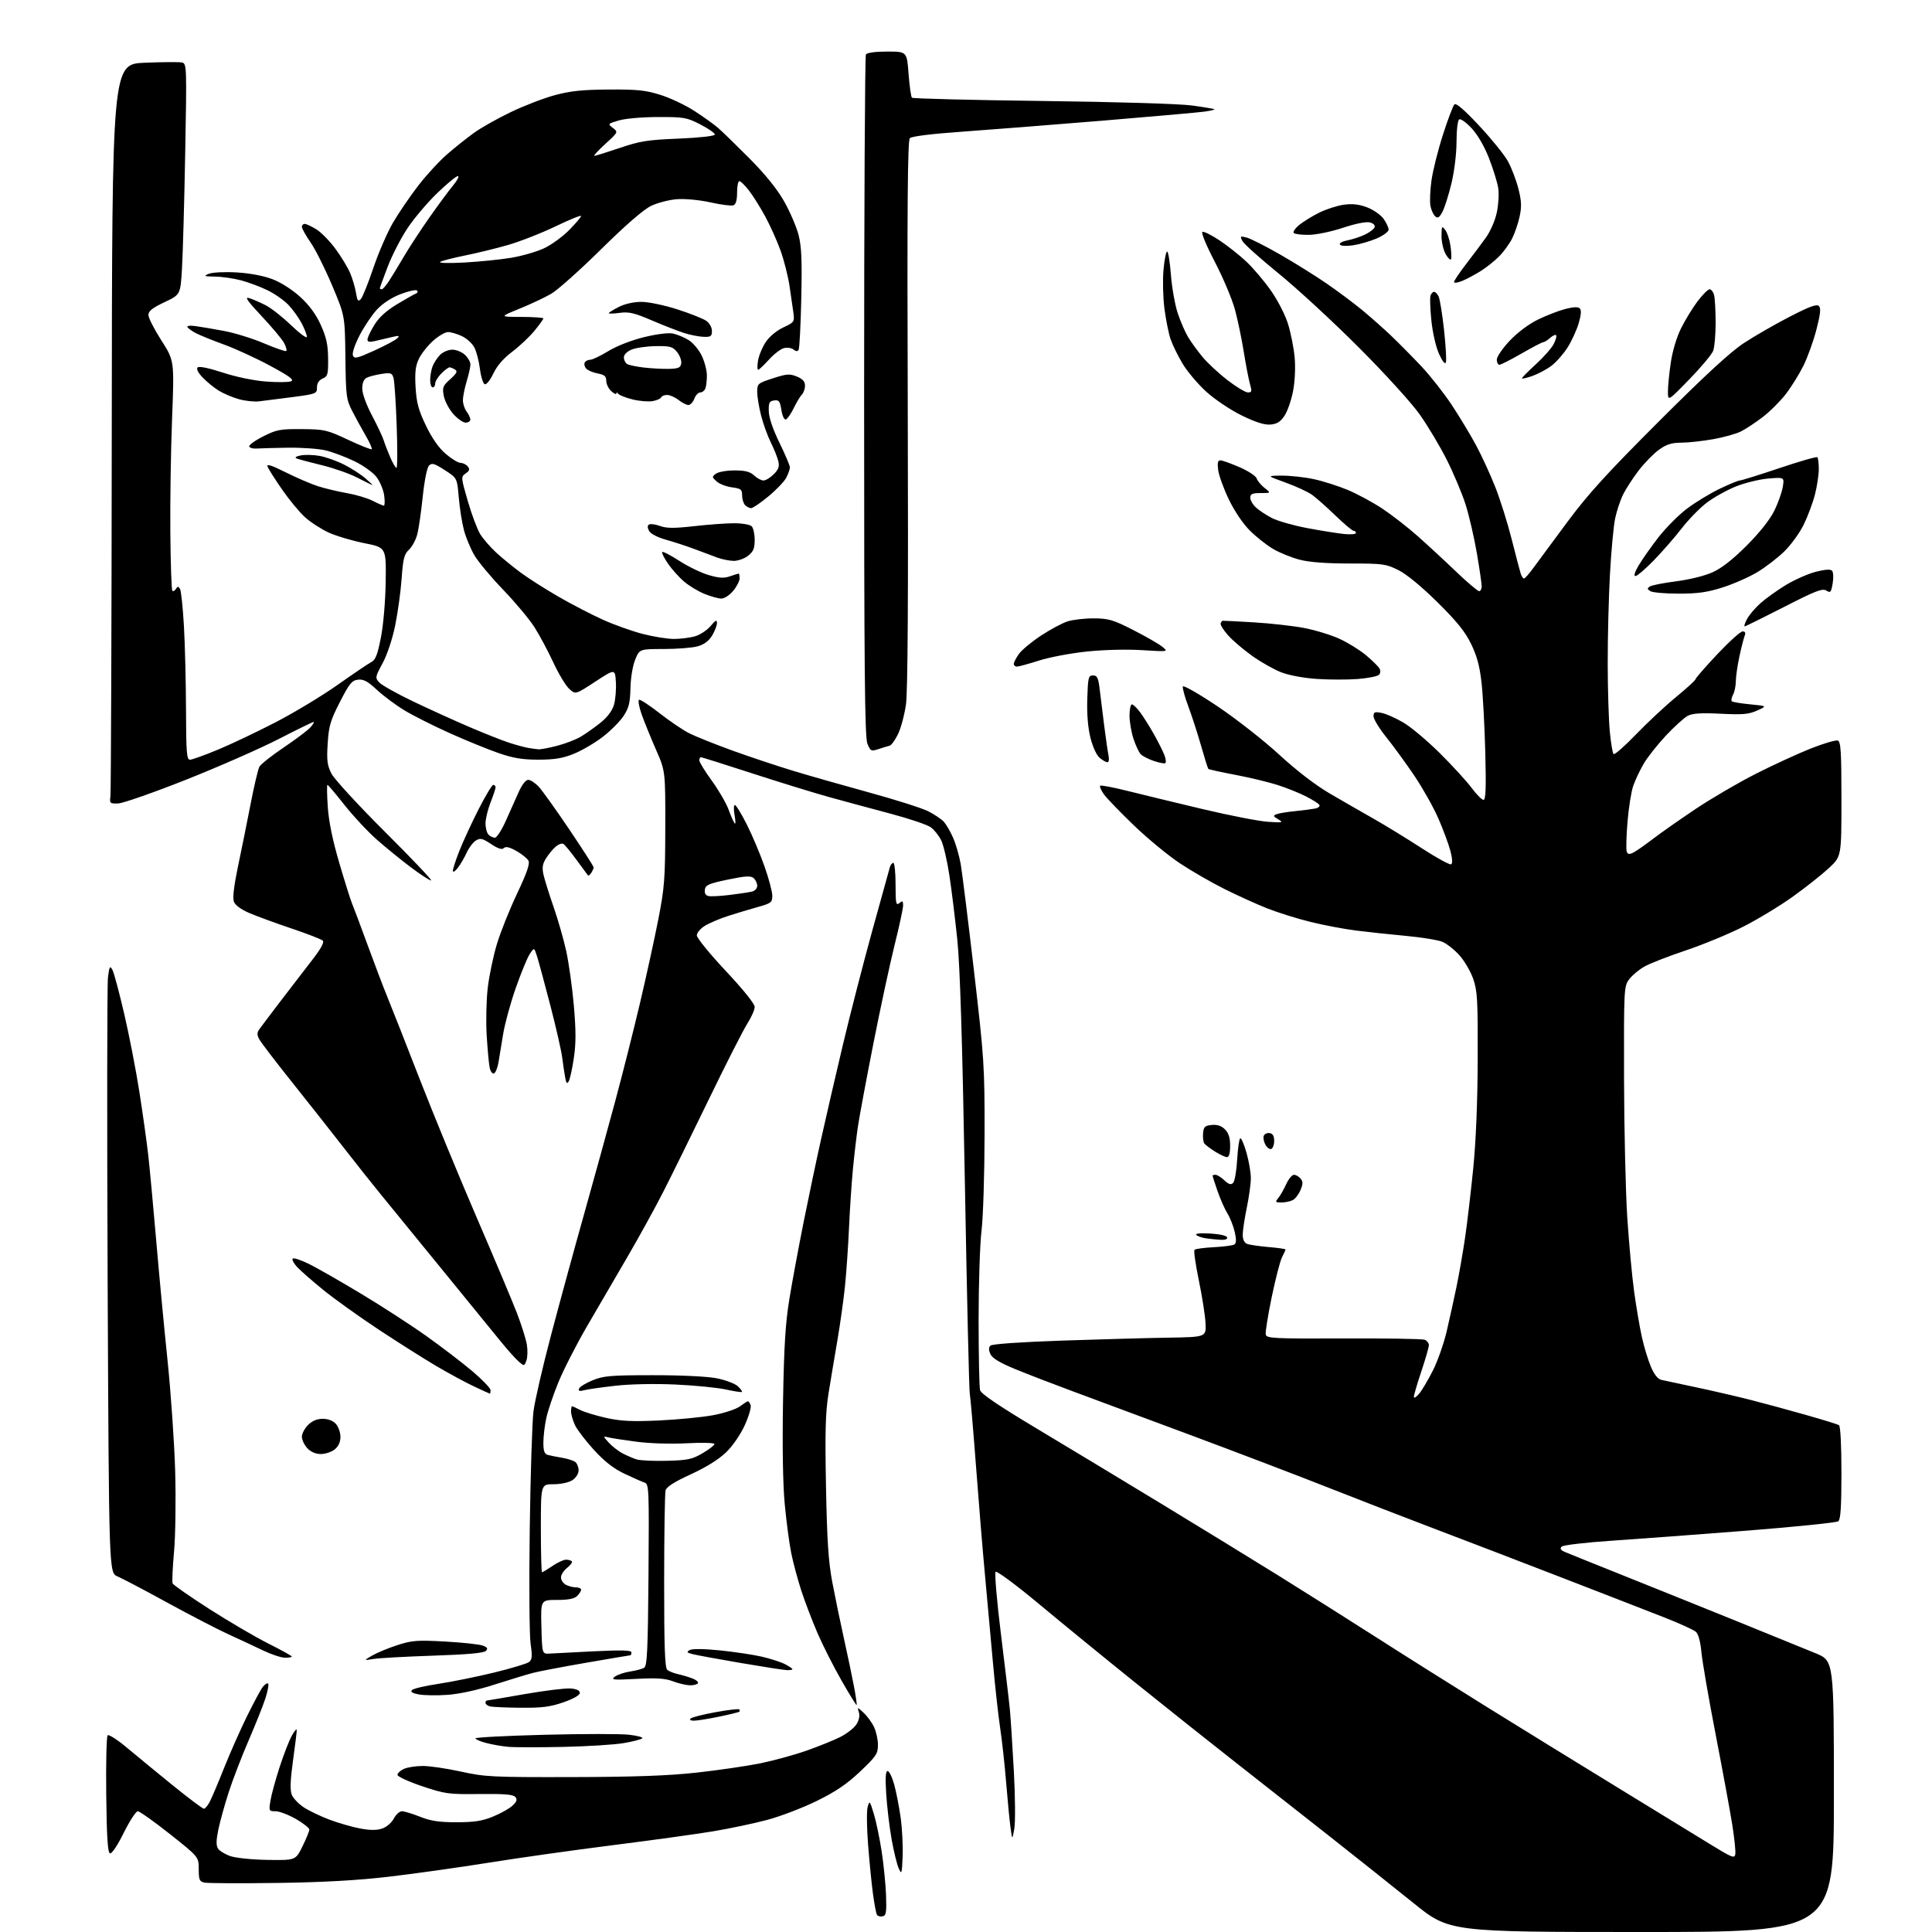 <?xml version="1.0" encoding="UTF-8" standalone="no"?>
<!-- Filename: fe9a8620db9366726e3786223fe573e31849bffefc4cab89773a515461d1a65b.svg -->
<!-- Created with https://svgstud.io -->
<svg
  version="1.1"
  xmlns="http://www.w3.org/2000/svg"
  xmlns:xlink="http://www.w3.org/1999/xlink"
  xmlns:svg="http://www.w3.org/2000/svg"
  xmlns:rdf="http://www.w3.org/1999/02/22-rdf-syntax-ns#"
  xmlns:cc="http://creativecommons.org/ns#"
  xmlns:dc="http://purl.org/dc/elements/1.1/"
  viewBox="0 0 768 768"
  width="768"
  height="768"
  role="img"
  aria-labelledby="titleID descID"
>
  <title id="titleID">italian waiter figure and flowers in style of contempory art  lemon tree not far abstract art less things on picture</title>
  <desc id="descID">AI-generated SVG illustration: italian waiter figure and flowers in style of contempory art  lemon tree not far abstract art less things on picture, created on https://svgstud.io</desc>

  <rect width="100%" height="100%" fill="white" />


  <path stroke="none" fill="black" fill-rule="evenodd" d="M652.57,768.00C576.14,768.00 576.14,768.00 561.82,756.45C553.94,750.10 538.50,737.81 527.50,729.15C516.50,720.48 499.86,707.40 490.53,700.09C481.20,692.77 463.69,678.85 451.62,669.14C439.55,659.44 422.24,645.30 413.16,637.73C404.00,630.10 396.25,624.35 395.78,624.82C395.31,625.29 396.25,636.33 397.89,649.59C399.52,662.74 401.12,676.20 401.43,679.50C401.75,682.80 402.46,693.83 403.02,704.00C403.57,714.17 403.65,724.52 403.20,727.00C402.38,731.50 402.38,731.50 401.70,726.50C401.32,723.75 400.54,715.75 399.97,708.72C399.41,701.68 398.31,691.74 397.54,686.62C396.77,681.50 395.44,669.26 394.57,659.41C393.70,649.56 392.32,634.30 391.49,625.50C390.66,616.70 389.09,597.58 387.99,583.00C386.89,568.42 385.77,555.38 385.50,554.00C385.23,552.62 384.35,514.83 383.55,470.00C382.53,413.11 381.62,383.97 380.54,373.50C379.69,365.25 378.28,353.77 377.40,348.00C376.53,342.23 375.07,335.96 374.16,334.09C373.25,332.21 371.38,329.86 370.00,328.86C368.62,327.85 361.43,325.42 354.00,323.45C346.57,321.48 335.58,318.50 329.56,316.84C323.55,315.17 309.76,310.92 298.93,307.40C288.09,303.88 278.95,301.00 278.61,301.00C278.28,301.00 278.00,301.57 278.00,302.27C278.00,302.97 280.22,306.59 282.93,310.31C285.64,314.03 288.64,319.19 289.60,321.78C290.55,324.38 291.65,326.87 292.05,327.33C292.44,327.79 292.43,326.32 292.01,324.08C291.60,321.84 291.65,320.00 292.12,320.00C292.59,320.00 294.73,323.49 296.87,327.75C299.02,332.01 302.17,339.47 303.88,344.33C305.60,349.19 307.00,354.46 307.00,356.05C307.00,358.72 306.56,359.07 301.25,360.55C298.09,361.43 292.80,363.02 289.50,364.08C286.20,365.14 282.04,366.90 280.25,367.99C278.45,369.09 277.00,370.80 277.00,371.84C277.00,372.87 282.18,379.22 288.50,385.96C295.47,393.39 300.00,399.02 300.00,400.27C300.00,401.40 298.68,404.39 297.07,406.91C295.45,409.44 288.68,422.75 282.02,436.50C275.35,450.25 267.16,466.90 263.80,473.50C260.44,480.10 253.87,492.02 249.21,500.00C244.54,507.98 237.33,520.35 233.18,527.50C229.04,534.65 223.99,544.55 221.96,549.50C219.93,554.45 217.76,560.89 217.14,563.80C216.51,566.71 216.00,571.07 216.00,573.48C216.00,576.81 216.42,577.98 217.75,578.35C218.71,578.61 221.30,579.13 223.50,579.50C225.70,579.87 228.06,580.64 228.75,581.21C229.44,581.78 230.00,583.26 230.00,584.51C230.00,585.81 228.95,587.46 227.54,588.38C226.09,589.33 222.99,590.00 220.04,590.00C215.00,590.00 215.00,590.00 215.00,607.50C215.00,617.12 215.21,625.00 215.46,625.00C215.71,625.00 217.57,623.88 219.60,622.50C221.62,621.12 224.04,620.00 224.97,620.00C225.90,620.00 226.95,620.28 227.30,620.63C227.65,620.98 226.82,622.14 225.47,623.21C224.11,624.27 223.00,626.00 223.00,627.04C223.00,628.08 223.87,629.40 224.93,629.96C226.00,630.53 227.80,631.00 228.93,631.00C230.07,631.00 231.00,631.42 231.00,631.93C231.00,632.44 230.29,633.56 229.43,634.43C228.32,635.53 225.94,636.00 221.39,636.00C214.93,636.00 214.93,636.00 215.22,646.75C215.50,657.50 215.50,657.50 218.50,657.32C220.15,657.22 228.14,656.81 236.25,656.41C247.16,655.88 251.00,655.99 251.00,656.84C251.00,657.48 250.82,658.00 250.60,658.00C250.38,658.00 242.53,659.32 233.17,660.94C223.80,662.56 214.20,664.39 211.82,665.01C209.44,665.63 202.55,667.73 196.50,669.67C189.74,671.84 182.56,673.41 177.87,673.73C173.68,674.03 168.56,673.95 166.49,673.56C163.87,673.07 163.06,672.54 163.79,671.81C164.37,671.23 169.04,670.13 174.17,669.37C179.30,668.61 189.19,666.61 196.15,664.93C203.11,663.24 209.48,661.33 210.31,660.68C211.54,659.72 211.65,658.40 210.93,653.50C210.44,650.20 210.28,629.73 210.58,608.00C210.87,586.27 211.54,565.12 212.07,561.00C212.59,556.88 215.76,543.15 219.11,530.50C222.45,517.85 228.35,496.25 232.22,482.50C236.08,468.75 241.63,448.66 244.53,437.85C247.44,427.05 251.87,409.50 254.38,398.85C256.89,388.21 260.17,373.20 261.68,365.50C264.16,352.84 264.42,349.35 264.46,329.00C264.50,306.50 264.50,306.50 260.74,297.95C258.68,293.24 256.12,286.94 255.06,283.95C254.00,280.95 253.55,278.35 254.05,278.17C254.54,278.00 258.22,280.40 262.21,283.52C266.19,286.64 271.49,290.23 273.98,291.49C276.47,292.74 284.17,295.83 291.09,298.34C298.02,300.85 308.91,304.48 315.28,306.41C321.66,308.35 335.34,312.24 345.69,315.08C356.03,317.91 366.52,321.25 369.00,322.50C371.48,323.76 374.27,325.64 375.21,326.68C376.15,327.72 377.81,330.58 378.88,333.04C379.96,335.49 381.32,340.20 381.90,343.50C382.47,346.80 384.85,365.93 387.18,386.00C391.23,420.87 391.42,423.77 391.38,451.00C391.36,466.68 390.82,483.87 390.17,489.21C389.53,494.55 389.01,510.53 389.01,524.71C389.02,538.89 389.28,551.45 389.59,552.61C389.98,554.06 396.97,558.80 411.83,567.70C423.75,574.83 446.10,588.33 461.50,597.68C476.90,607.04 497.82,619.87 508.00,626.19C518.17,632.51 535.50,643.45 546.50,650.49C557.50,657.54 577.75,670.29 591.50,678.83C605.25,687.36 628.65,701.78 643.50,710.86C658.35,719.94 674.77,730.00 680.00,733.22C688.59,738.50 689.53,738.87 689.82,737.03C689.99,735.92 689.44,730.62 688.59,725.25C687.73,719.89 684.77,703.80 682.00,689.50C679.23,675.20 676.69,660.47 676.34,656.78C675.94,652.48 675.14,649.55 674.11,648.65C673.22,647.88 667.77,645.39 662.00,643.12C656.23,640.85 638.00,633.76 621.50,627.38C605.00,620.99 582.27,612.27 571.00,608.00C559.73,603.73 540.60,596.32 528.50,591.54C516.40,586.76 491.43,577.23 473.00,570.37C454.57,563.50 433.43,555.64 426.00,552.90C418.57,550.15 408.51,546.27 403.64,544.27C397.41,541.71 394.47,539.93 393.72,538.29C392.98,536.66 392.97,535.63 393.70,534.90C394.33,534.27 405.70,533.48 422.12,532.91C437.18,532.40 456.25,531.87 464.50,531.74C479.50,531.50 479.50,531.50 479.21,525.88C479.04,522.79 477.84,515.14 476.54,508.88C475.24,502.62 474.47,497.19 474.84,496.82C475.20,496.44 478.65,495.98 482.50,495.78C486.36,495.58 490.02,495.10 490.65,494.72C491.46,494.22 491.52,492.79 490.84,489.79C490.32,487.46 489.01,484.13 487.93,482.38C486.85,480.63 485.07,476.61 483.98,473.44C482.89,470.28 482.00,467.53 482.00,467.34C482.00,467.15 482.53,467.00 483.19,467.00C483.84,467.00 485.42,467.98 486.70,469.19C488.45,470.83 489.31,471.09 490.18,470.22C490.81,469.59 491.54,465.45 491.79,461.02C492.05,456.58 492.59,452.75 493.00,452.50C493.41,452.25 494.54,454.84 495.51,458.27C496.48,461.70 497.26,466.30 497.23,468.50C497.21,470.70 496.47,475.97 495.59,480.21C494.72,484.45 494.00,489.24 494.00,490.85C494.00,492.72 494.64,494.03 495.75,494.47C496.71,494.84 500.54,495.40 504.25,495.72C507.96,496.03 511.00,496.47 511.00,496.69C511.00,496.92 510.38,498.31 509.62,499.80C508.86,501.28 507.02,508.41 505.52,515.64C504.03,522.86 502.96,529.54 503.15,530.47C503.47,532.03 506.03,532.16 534.07,532.05C550.88,531.98 565.39,532.21 566.32,532.57C567.24,532.92 568.00,533.89 568.00,534.71C568.00,535.53 566.65,540.23 565.00,545.16C563.35,550.08 562.01,554.65 562.03,555.31C562.05,555.96 563.00,555.38 564.15,554.00C565.29,552.62 567.75,548.47 569.62,544.76C571.49,541.06 573.94,534.08 575.07,529.26C576.20,524.44 577.96,516.45 578.99,511.50C580.01,506.55 581.54,497.77 582.39,492.00C583.24,486.23 584.69,473.85 585.63,464.50C586.71,453.63 587.36,437.94 587.41,421.00C587.49,397.52 587.29,393.89 585.62,389.11C584.59,386.15 582.12,381.92 580.12,379.71C578.13,377.50 575.10,375.11 573.38,374.39C571.66,373.67 565.14,372.61 558.88,372.03C552.62,371.45 543.67,370.49 539.00,369.90C534.33,369.31 526.18,367.77 520.89,366.46C515.61,365.16 507.85,362.73 503.64,361.06C499.44,359.39 491.84,355.94 486.75,353.40C481.66,350.86 473.73,346.29 469.12,343.24C464.51,340.19 456.27,333.41 450.81,328.17C445.35,322.93 439.96,317.34 438.83,315.76C437.70,314.18 437.03,312.64 437.32,312.34C437.62,312.05 442.51,312.97 448.18,314.39C453.86,315.81 467.27,319.06 478.00,321.61C488.73,324.16 500.43,326.44 504.00,326.68C509.93,327.07 510.29,326.98 508.13,325.70C506.07,324.48 505.98,324.22 507.47,323.65C508.40,323.29 511.72,322.74 514.84,322.44C517.95,322.13 521.53,321.66 522.79,321.41C524.05,321.15 524.81,320.50 524.47,319.95C524.13,319.41 521.71,317.88 519.09,316.55C516.47,315.22 511.44,313.20 507.91,312.06C504.39,310.93 496.82,309.10 491.10,308.02C485.38,306.93 480.54,305.87 480.34,305.67C480.13,305.47 478.83,301.30 477.43,296.40C476.03,291.51 473.75,284.47 472.36,280.76C470.97,277.05 470.00,273.51 470.20,272.89C470.41,272.27 476.63,275.84 484.04,280.81C491.44,285.78 502.45,294.41 508.50,299.98C515.36,306.30 522.88,312.08 528.50,315.37C533.45,318.26 541.33,322.80 546.00,325.44C550.67,328.09 559.32,333.39 565.21,337.21C571.10,341.04 576.35,343.90 576.87,343.58C577.45,343.22 577.33,341.17 576.56,338.25C575.87,335.64 573.74,329.88 571.82,325.46C569.90,321.04 565.61,313.39 562.29,308.46C558.96,303.53 553.94,296.63 551.12,293.12C548.30,289.61 546.00,285.85 546.00,284.75C546.00,283.03 546.45,282.84 549.24,283.40C551.02,283.75 554.94,285.50 557.94,287.27C560.95,289.05 567.48,294.55 572.46,299.50C577.44,304.45 583.08,310.62 585.00,313.21C586.93,315.80 589.04,317.94 589.70,317.96C590.61,317.99 590.79,313.46 590.43,299.25C590.16,288.94 589.50,276.45 588.95,271.50C588.22,264.87 587.12,260.79 584.80,256.00C582.41,251.09 579.13,247.02 571.38,239.37C565.03,233.10 559.13,228.25 555.87,226.62C550.94,224.17 549.72,224.00 536.51,224.00C527.17,224.00 520.47,223.49 516.62,222.49C513.43,221.66 508.72,219.76 506.16,218.26C503.60,216.77 499.41,213.47 496.87,210.94C494.11,208.20 490.73,203.20 488.51,198.59C486.46,194.34 484.55,189.09 484.26,186.93C483.87,184.00 484.09,183.00 485.12,183.00C485.88,183.00 489.31,184.23 492.75,185.72C496.19,187.22 499.26,189.24 499.56,190.20C499.87,191.16 501.28,192.86 502.69,193.97C505.27,196.00 505.27,196.00 501.13,196.00C497.80,196.00 497.00,196.35 497.00,197.83C497.00,198.83 498.01,200.59 499.25,201.73C500.49,202.88 503.35,204.77 505.61,205.93C507.87,207.10 514.17,208.89 519.61,209.92C525.05,210.95 531.64,212.00 534.25,212.27C536.86,212.54 539.00,212.36 539.00,211.88C539.00,211.39 538.58,211.00 538.06,211.00C537.55,211.00 534.29,208.25 530.81,204.89C527.34,201.54 523.17,197.84 521.53,196.67C519.90,195.51 515.18,193.33 511.03,191.83C503.50,189.11 503.50,189.11 509.50,189.07C512.80,189.05 518.51,189.67 522.18,190.45C525.86,191.23 532.01,193.19 535.85,194.80C539.69,196.42 545.91,199.79 549.67,202.30C553.43,204.82 559.65,209.66 563.50,213.07C567.35,216.48 574.20,222.81 578.72,227.14C583.24,231.46 587.40,235.00 587.97,235.00C588.53,235.00 589.00,234.14 589.00,233.10C589.00,232.05 588.13,226.08 587.06,219.83C585.99,213.58 583.97,204.87 582.57,200.48C581.17,196.09 577.80,188.10 575.09,182.72C572.38,177.34 567.53,169.24 564.33,164.72C561.05,160.08 550.44,148.42 540.00,137.98C529.83,127.79 515.55,114.63 508.28,108.72C501.01,102.81 494.55,97.03 493.92,95.86C492.86,93.87 492.97,93.78 495.54,94.42C497.06,94.80 503.07,97.85 508.90,101.19C514.73,104.54 523.10,109.76 527.50,112.80C531.90,115.84 538.20,120.55 541.50,123.27C544.80,126.00 549.98,130.58 553.00,133.46C556.02,136.34 561.42,141.80 565.00,145.60C568.58,149.41 574.03,156.34 577.12,161.01C580.20,165.68 584.55,172.88 586.76,177.00C588.98,181.12 592.41,188.59 594.39,193.59C596.36,198.59 599.30,207.92 600.91,214.32C602.53,220.72 604.14,226.87 604.49,227.98C604.85,229.09 605.44,229.99 605.82,229.97C606.19,229.95 607.88,228.04 609.57,225.72C611.27,223.40 617.32,215.20 623.04,207.50C631.27,196.40 638.83,188.10 659.50,167.45C677.77,149.19 687.86,139.90 693.21,136.38C697.41,133.62 705.58,128.92 711.37,125.93C719.27,121.85 722.17,120.78 723.04,121.64C723.90,122.51 723.66,124.82 722.05,131.04C720.87,135.58 718.55,142.04 716.88,145.40C715.22,148.75 712.06,153.83 709.86,156.68C707.66,159.53 703.53,163.64 700.68,165.81C697.83,167.99 693.96,170.54 692.08,171.49C690.20,172.45 685.25,173.83 681.08,174.58C676.91,175.32 671.21,175.95 668.40,175.97C664.42,175.99 662.44,176.62 659.40,178.83C657.26,180.38 653.64,184.10 651.36,187.08C649.09,190.06 646.33,194.30 645.24,196.50C644.14,198.70 642.71,202.97 642.06,206.00C641.41,209.03 640.47,219.15 639.97,228.50C639.46,237.85 639.07,253.82 639.09,264.00C639.11,274.18 639.48,286.22 639.92,290.77C640.35,295.32 641.03,299.36 641.42,299.75C641.81,300.14 645.81,296.64 650.31,291.96C654.82,287.28 661.99,280.59 666.25,277.09C670.51,273.59 674.00,270.40 674.00,269.99C674.00,269.59 677.87,265.15 682.59,260.13C687.32,255.11 691.87,251.00 692.70,251.00C693.74,251.00 694.00,251.55 693.52,252.75C693.14,253.71 692.20,257.43 691.43,261.00C690.66,264.57 690.03,268.99 690.02,270.82C690.01,272.64 689.51,275.04 688.92,276.15C688.32,277.26 688.10,278.43 688.42,278.76C688.74,279.08 692.04,279.63 695.75,279.99C702.50,280.64 702.50,280.64 698.50,282.45C695.17,283.95 692.75,284.16 684.02,283.72C676.33,283.33 672.84,283.55 670.94,284.53C669.52,285.27 665.60,288.81 662.23,292.41C658.86,296.01 654.89,301.03 653.41,303.57C651.92,306.11 650.05,310.05 649.25,312.34C648.45,314.63 647.41,321.14 646.95,326.81C646.49,332.47 646.35,337.75 646.65,338.54C647.08,339.65 647.67,339.73 649.35,338.87C650.53,338.26 653.98,335.86 657.00,333.53C660.02,331.20 667.67,325.84 674.00,321.60C680.33,317.37 691.12,311.06 698.00,307.58C704.88,304.09 714.69,299.58 719.82,297.54C724.95,295.51 729.79,294.09 730.57,294.39C731.75,294.84 732.00,298.90 732.00,317.67C732.00,340.40 732.00,340.40 727.13,344.97C724.45,347.48 718.04,352.57 712.88,356.28C707.72,360.00 698.77,365.42 693.00,368.35C687.23,371.27 676.88,375.55 670.00,377.85C663.12,380.15 655.74,383.04 653.59,384.27C651.45,385.50 648.75,387.77 647.59,389.33C645.55,392.09 645.50,393.11 645.58,428.83C645.63,449.00 646.21,473.82 646.87,484.00C647.54,494.18 648.76,507.45 649.60,513.50C650.44,519.55 651.82,527.65 652.67,531.50C653.52,535.35 655.13,540.64 656.24,543.26C657.55,546.35 659.00,548.20 660.38,548.51C661.55,548.77 667.79,550.11 674.25,551.48C680.72,552.85 690.39,555.09 695.75,556.45C701.11,557.82 711.02,560.50 717.76,562.42C724.50,564.33 730.46,566.17 731.01,566.51C731.61,566.87 732.00,574.42 732.00,585.44C732.00,598.91 731.67,604.01 730.75,604.73C730.06,605.26 713.75,606.93 694.50,608.45C675.25,609.96 651.04,611.76 640.69,612.46C630.18,613.16 621.40,614.20 620.79,614.81C620.00,615.60 620.36,616.19 622.10,616.94C623.42,617.51 633.95,621.75 645.50,626.37C657.05,630.99 677.30,639.14 690.50,644.49C703.70,649.83 717.76,655.55 721.75,657.20C729.00,660.19 729.00,660.19 729.00,714.09C729.00,768.00 729.00,768.00 652.57,768.00zM350.84,761.77C349.93,761.96 348.92,761.68 348.60,761.16C348.27,760.63 347.56,756.90 347.02,752.85C346.47,748.81 345.60,740.03 345.08,733.34C344.55,726.66 344.47,719.91 344.90,718.34C345.64,715.62 345.75,715.74 347.35,721.00C348.28,724.02 349.68,730.77 350.48,736.00C351.28,741.23 352.06,749.08 352.22,753.47C352.46,760.22 352.25,761.48 350.84,761.77zM110.00,748.50C95.42,748.70 82.49,748.64 81.25,748.36C79.29,747.93 79.00,747.22 79.00,743.00C79.00,738.15 79.00,738.15 67.54,729.07C61.24,724.08 55.49,720.00 54.76,720.00C54.04,720.00 51.53,723.86 49.19,728.57C46.70,733.61 44.44,736.98 43.72,736.74C42.82,736.44 42.43,730.38 42.23,713.49C42.08,700.92 42.33,690.27 42.79,689.81C43.24,689.36 46.74,691.61 50.56,694.82C54.38,698.03 62.60,704.78 68.83,709.83C75.06,714.87 80.56,719.00 81.05,719.00C81.54,719.00 82.61,717.72 83.42,716.15C84.23,714.58 86.76,708.62 89.03,702.90C91.30,697.18 95.36,688.00 98.05,682.50C100.75,677.00 103.63,671.63 104.46,670.57C105.30,669.51 106.25,668.92 106.59,669.26C106.93,669.59 106.43,672.26 105.48,675.19C104.53,678.11 101.51,685.67 98.77,692.00C96.03,698.33 92.49,707.55 90.89,712.50C89.30,717.45 87.45,724.11 86.79,727.30C85.93,731.43 85.88,733.60 86.64,734.80C87.22,735.74 89.45,737.10 91.60,737.84C93.78,738.59 100.35,739.25 106.50,739.34C117.50,739.50 117.50,739.50 120.22,734.00C121.71,730.98 122.95,727.97 122.97,727.32C122.99,726.68 120.58,724.76 117.63,723.07C114.67,721.38 111.03,720.00 109.54,720.00C106.90,720.00 106.84,719.88 107.52,715.75C107.90,713.41 109.53,707.45 111.13,702.50C112.74,697.55 114.92,691.92 115.98,690.00C117.05,688.08 117.94,687.05 117.96,687.72C117.98,688.38 117.32,693.84 116.48,699.84C115.42,707.42 115.26,711.54 115.94,713.34C116.48,714.76 118.63,717.04 120.71,718.42C122.79,719.79 127.44,722.02 131.03,723.37C134.62,724.71 140.12,726.29 143.25,726.87C147.25,727.61 149.84,727.60 152.00,726.85C153.69,726.26 155.73,724.49 156.56,722.89C157.38,721.30 158.83,720.00 159.78,720.00C160.72,720.00 163.97,720.99 167.00,722.19C171.23,723.87 174.58,724.38 181.50,724.37C188.55,724.37 191.69,723.88 196.00,722.11C199.03,720.87 202.51,718.91 203.74,717.76C205.44,716.17 205.71,715.36 204.86,714.34C204.03,713.33 200.52,713.04 190.63,713.15C178.23,713.30 176.96,713.12 167.75,710.03C162.39,708.22 158.00,706.20 158.00,705.53C158.00,704.87 159.15,703.80 160.55,703.16C161.95,702.52 165.35,702.00 168.10,702.00C170.86,702.00 177.70,703.01 183.31,704.25C192.82,706.35 195.76,706.49 227.50,706.42C252.37,706.36 265.66,705.88 277.00,704.63C285.52,703.69 296.86,702.04 302.19,700.96C307.52,699.87 315.84,697.59 320.69,695.88C325.53,694.17 331.57,691.73 334.09,690.45C336.62,689.17 339.46,686.95 340.40,685.52C341.47,683.88 341.85,682.09 341.43,680.70C340.75,678.51 340.76,678.51 343.32,680.87C344.73,682.18 346.59,684.72 347.44,686.52C348.30,688.33 349.00,691.53 349.00,693.65C349.00,697.12 348.30,698.16 341.93,704.20C336.66,709.19 332.28,712.17 324.68,715.90C319.08,718.65 310.23,722.04 305.00,723.43C299.77,724.83 290.10,726.87 283.50,727.97C276.90,729.07 258.90,731.56 243.50,733.50C228.10,735.44 205.82,738.59 194.00,740.49C182.18,742.38 164.40,744.88 154.50,746.03C142.01,747.49 128.39,748.25 110.00,748.50zM358.81,738.00C358.51,744.98 358.40,745.30 357.23,742.65C356.54,741.09 355.28,735.91 354.43,731.15C353.58,726.39 352.62,718.34 352.29,713.25C351.88,706.74 352.04,704.00 352.83,704.00C353.44,704.00 354.61,706.36 355.42,709.25C356.24,712.14 357.40,718.10 358.02,722.50C358.63,726.90 358.98,733.88 358.81,738.00zM224.00,694.42C214.38,694.63 204.47,694.62 202.00,694.39C199.53,694.17 195.59,693.48 193.25,692.86C190.91,692.25 189.00,691.42 189.00,691.02C189.00,690.63 201.36,689.99 216.47,689.60C231.57,689.21 246.67,689.20 250.03,689.58C253.38,689.96 255.76,690.61 255.31,691.02C254.87,691.43 251.57,692.28 248.00,692.90C244.43,693.53 233.62,694.21 224.00,694.42zM275.84,684.00C274.50,684.00 273.98,683.65 274.55,683.12C275.07,682.64 279.51,681.51 284.42,680.62C289.32,679.73 293.56,679.23 293.83,679.50C294.11,679.78 294.15,680.18 293.92,680.41C293.69,680.64 290.03,681.54 285.79,682.41C281.55,683.28 277.08,684.00 275.84,684.00zM207.00,678.86C201.22,678.81 195.71,678.56 194.75,678.31C193.79,678.06 193.00,677.44 193.00,676.93C193.00,676.42 193.21,676.00 193.46,676.00C193.71,676.00 200.49,674.85 208.53,673.44C216.57,672.04 224.80,671.03 226.82,671.19C229.23,671.39 230.50,672.00 230.50,672.96C230.50,673.85 227.98,675.29 224.00,676.68C218.74,678.51 215.50,678.93 207.00,678.86zM340.53,677.79C340.38,677.95 337.66,673.54 334.49,667.99C331.32,662.44 327.02,653.94 324.93,649.09C322.85,644.25 319.98,636.74 318.56,632.40C317.14,628.05 315.34,621.35 314.55,617.50C313.76,613.65 312.59,604.82 311.94,597.89C311.20,589.93 310.96,574.81 311.27,556.89C311.67,534.70 312.23,525.77 313.85,516.00C314.98,509.12 317.49,495.62 319.41,486.00C321.33,476.38 324.50,461.30 326.47,452.50C328.43,443.70 332.33,426.82 335.14,415.00C337.95,403.18 343.17,382.93 346.73,370.00C350.30,357.07 353.45,345.71 353.73,344.75C354.00,343.79 354.63,343.00 355.12,343.00C355.60,343.00 356.00,346.88 356.00,351.62C356.00,359.17 356.19,360.09 357.50,359.00C358.76,357.96 359.00,358.11 359.00,359.93C359.00,361.12 357.46,368.27 355.58,375.80C353.71,383.34 349.91,400.98 347.15,415.00C344.39,429.02 341.66,443.65 341.08,447.50C340.50,451.35 339.60,459.00 339.07,464.50C338.54,470.00 337.83,480.57 337.50,488.00C337.17,495.43 336.44,505.91 335.89,511.30C335.34,516.69 333.98,526.37 332.88,532.80C331.77,539.24 330.18,548.77 329.34,554.00C328.13,561.54 327.93,569.19 328.35,591.00C328.76,612.49 329.31,620.79 330.86,629.00C331.95,634.77 334.04,644.90 335.51,651.50C336.98,658.10 338.77,666.65 339.49,670.50C340.21,674.35 340.68,677.63 340.53,677.79zM274.19,669.93C272.71,669.89 269.70,669.18 267.50,668.34C264.43,667.18 261.05,666.95 253.00,667.38C243.75,667.88 242.73,667.77 244.39,666.51C245.42,665.73 248.16,664.80 250.47,664.45C252.78,664.11 255.31,663.43 256.08,662.95C257.25,662.23 257.55,655.81 257.79,626.02C258.05,592.14 257.96,589.93 256.29,589.38C255.30,589.06 251.71,587.48 248.31,585.87C243.96,583.81 240.33,580.99 236.15,576.42C232.87,572.84 229.47,568.40 228.59,566.56C227.72,564.71 227.00,562.25 227.00,561.10C227.00,559.94 227.17,559.00 227.39,559.00C227.60,559.00 229.06,559.67 230.64,560.49C232.21,561.30 236.84,562.72 240.93,563.63C246.81,564.94 251.20,565.15 261.93,564.66C269.39,564.32 279.07,563.38 283.44,562.57C287.85,561.75 292.60,560.19 294.14,559.05C295.67,557.92 297.11,557.00 297.35,557.00C297.59,557.00 298.05,557.70 298.38,558.55C298.71,559.40 297.67,562.98 296.07,566.51C294.38,570.24 291.28,574.75 288.66,577.30C285.75,580.12 280.76,583.23 274.64,586.04C268.07,589.05 264.96,591.04 264.58,592.45C264.27,593.58 264.02,609.86 264.01,628.63C264.00,654.80 264.29,663.00 265.26,663.80C265.95,664.37 267.86,665.14 269.51,665.50C271.15,665.86 273.73,666.63 275.24,667.20C276.74,667.77 277.73,668.63 277.43,669.12C277.13,669.60 275.67,669.97 274.19,669.93zM312.75,663.90C311.51,663.85 303.25,662.56 294.39,661.05C285.53,659.53 276.98,657.96 275.40,657.56C273.01,656.96 272.80,656.69 274.17,655.92C275.18,655.36 279.80,655.41 286.16,656.05C291.85,656.63 299.33,657.75 302.79,658.54C306.25,659.34 310.41,660.68 312.04,661.52C313.67,662.36 315.00,663.26 315.00,663.53C315.00,663.79 313.99,663.96 312.75,663.90zM148.50,659.46C144.50,660.10 144.50,660.10 148.00,658.08C149.93,656.96 154.43,655.10 158.00,653.95C163.79,652.08 165.86,651.92 176.99,652.54C183.85,652.92 190.56,653.64 191.90,654.15C193.80,654.87 194.06,655.34 193.11,656.29C192.30,657.11 185.52,657.71 172.20,658.15C161.37,658.51 150.70,659.10 148.50,659.46zM113.25,658.97C111.74,658.95 107.80,657.64 104.50,656.05C101.20,654.46 95.00,651.57 90.72,649.62C86.45,647.67 75.55,642.02 66.51,637.07C57.47,632.11 48.55,627.42 46.69,626.64C43.31,625.23 43.31,625.23 42.79,509.37C42.51,445.64 42.57,391.25 42.92,388.50C43.47,384.14 43.69,383.76 44.67,385.50C45.28,386.60 47.41,394.51 49.39,403.07C51.38,411.64 54.09,425.59 55.41,434.07C56.74,442.56 58.31,453.77 58.91,459.00C59.50,464.23 60.91,479.30 62.04,492.50C63.16,505.70 65.20,527.30 66.57,540.50C67.94,553.70 69.32,573.73 69.64,585.00C69.95,596.27 69.75,610.62 69.18,616.88C68.62,623.14 68.36,628.77 68.60,629.40C68.84,630.02 75.44,634.63 83.27,639.64C91.10,644.65 101.66,650.83 106.75,653.38C111.84,655.93 116.00,658.24 116.00,658.51C116.00,658.78 114.76,658.99 113.25,658.97zM265.03,580.69C273.39,580.48 275.14,580.11 279.28,577.68C281.88,576.16 284.00,574.52 284.00,574.03C284.00,573.53 279.20,573.39 273.04,573.72C266.59,574.06 258.26,573.80 252.79,573.08C247.68,572.41 242.60,571.61 241.50,571.31C239.71,570.81 239.76,571.04 242.00,573.47C243.38,574.97 245.85,576.89 247.49,577.75C249.14,578.60 251.61,579.67 252.99,580.12C254.37,580.57 259.79,580.83 265.03,580.69zM127.56,578.00C125.50,578.00 123.57,577.17 122.17,575.69C120.98,574.41 120.00,572.37 120.00,571.14C120.00,569.91 121.10,567.80 122.45,566.45C124.10,564.81 126.03,564.00 128.30,564.00C130.43,564.00 132.37,564.75 133.51,566.01C134.51,567.12 135.33,569.44 135.33,571.17C135.33,573.23 134.55,574.94 133.06,576.16C131.80,577.17 129.33,578.00 127.56,578.00zM194.75,554.00C194.61,554.00 191.70,552.67 188.28,551.06C184.86,549.44 178.11,545.78 173.28,542.93C168.45,540.08 158.20,533.59 150.50,528.51C142.80,523.42 132.90,516.34 128.50,512.76C124.10,509.18 119.41,505.07 118.08,503.63C116.75,502.19 115.97,500.69 116.36,500.31C116.74,499.93 119.60,500.86 122.70,502.38C125.81,503.90 135.13,509.23 143.42,514.21C151.72,519.19 163.48,526.81 169.57,531.15C175.65,535.48 183.86,541.77 187.82,545.12C191.77,548.47 195.00,551.84 195.00,552.60C195.00,553.37 194.89,554.00 194.75,554.00zM294.93,553.32C294.69,553.51 291.80,553.07 288.50,552.34C285.20,551.61 276.20,550.72 268.50,550.37C260.15,549.99 250.47,550.19 244.50,550.87C239.00,551.49 233.43,552.29 232.12,552.65C230.41,553.12 229.85,552.94 230.16,552.02C230.40,551.31 232.82,549.82 235.55,548.70C239.92,546.91 242.74,546.67 259.50,546.66C270.65,546.65 281.13,547.15 284.86,547.88C288.36,548.57 292.15,549.99 293.29,551.05C294.42,552.11 295.16,553.13 294.93,553.32zM209.25,540.85C208.42,543.09 208.35,543.10 206.28,541.32C205.11,540.32 201.95,536.80 199.25,533.50C196.55,530.20 185.91,517.15 175.61,504.50C165.30,491.85 154.28,478.35 151.13,474.50C147.97,470.65 141.37,462.32 136.46,456.00C131.54,449.68 122.30,437.96 115.91,429.96C109.52,421.96 103.74,414.39 103.07,413.14C102.10,411.31 102.12,410.49 103.18,409.02C103.90,408.01 107.71,402.98 111.62,397.84C115.54,392.70 121.13,385.44 124.03,381.70C127.48,377.27 128.97,374.57 128.33,373.93C127.79,373.39 122.17,371.20 115.83,369.07C109.50,366.94 101.95,364.17 99.07,362.93C95.86,361.55 93.50,359.82 92.98,358.45C92.42,356.97 92.97,352.21 94.62,344.36C95.99,337.84 98.25,326.67 99.63,319.55C101.01,312.43 102.57,305.80 103.10,304.81C103.63,303.82 107.99,300.36 112.78,297.13C117.58,293.90 122.36,290.30 123.40,289.13C124.45,287.96 125.01,287.00 124.64,287.00C124.26,287.00 118.01,290.06 110.73,293.80C103.45,297.54 86.93,304.80 74.00,309.93C61.07,315.06 48.92,319.31 47.00,319.38C43.67,319.49 43.52,319.36 43.90,316.50C44.12,314.85 44.36,248.70 44.43,169.50C44.56,25.50 44.56,25.50 57.53,24.94C64.66,24.64 71.35,24.60 72.39,24.85C74.22,25.29 74.26,26.52 73.62,60.90C73.26,80.48 72.68,101.14 72.34,106.82C71.72,117.14 71.72,117.14 65.36,120.14C60.55,122.41 59.00,123.65 59.00,125.22C59.00,126.37 61.32,130.91 64.15,135.33C69.30,143.36 69.30,143.36 68.40,166.43C67.91,179.12 67.59,199.57 67.71,211.87C67.82,224.18 68.18,234.52 68.51,234.84C68.84,235.17 69.48,234.84 69.93,234.11C70.60,233.03 70.90,233.03 71.55,234.08C71.99,234.79 72.70,241.48 73.12,248.94C73.54,256.40 73.91,271.39 73.94,282.25C73.99,299.14 74.22,302.00 75.51,302.00C76.33,302.00 81.40,300.18 86.76,297.95C92.11,295.72 102.49,290.78 109.81,286.98C117.13,283.18 128.16,276.52 134.31,272.17C140.47,267.83 146.45,263.78 147.62,263.17C149.29,262.30 150.10,260.20 151.44,253.28C152.42,248.22 153.21,238.81 153.32,231.07C153.50,217.63 153.50,217.63 144.78,215.91C139.99,214.95 133.63,213.06 130.66,211.70C127.69,210.34 123.45,207.60 121.25,205.61C119.04,203.61 114.94,198.65 112.12,194.58C109.31,190.51 106.72,186.43 106.37,185.51C105.89,184.28 107.78,184.87 113.61,187.78C117.95,189.95 123.75,192.44 126.50,193.31C129.25,194.19 134.40,195.41 137.95,196.03C141.49,196.65 146.09,198.02 148.16,199.08C150.23,200.14 152.22,201.00 152.59,201.00C152.96,201.00 153.02,199.18 152.72,196.96C152.42,194.74 151.05,191.45 149.68,189.64C148.26,187.79 144.41,185.03 140.84,183.31C137.35,181.63 132.25,179.71 129.50,179.05C126.75,178.38 120.00,177.90 114.50,177.97C109.00,178.05 103.38,178.20 102.00,178.30C100.62,178.41 99.31,178.05 99.07,177.50C98.84,176.95 101.31,175.15 104.57,173.50C109.97,170.77 111.35,170.51 120.00,170.58C128.99,170.65 129.98,170.88 138.41,174.84C143.31,177.14 147.52,178.81 147.77,178.56C148.02,178.31 146.97,175.94 145.44,173.30C143.90,170.66 141.49,166.25 140.07,163.50C137.65,158.79 137.49,157.57 137.30,142.00C137.10,125.50 137.10,125.50 132.04,113.50C129.26,106.90 125.42,99.22 123.50,96.43C121.57,93.64 120.00,90.82 120.00,90.18C120.00,89.53 120.51,89.00 121.13,89.00C121.75,89.00 123.83,89.97 125.75,91.15C127.66,92.34 131.09,95.83 133.36,98.93C135.64,102.02 138.26,106.34 139.18,108.52C140.11,110.71 141.15,114.25 141.51,116.39C142.04,119.63 142.36,120.05 143.43,118.89C144.13,118.13 146.38,112.55 148.42,106.50C150.46,100.45 153.98,92.35 156.23,88.50C158.48,84.65 162.97,78.07 166.19,73.88C169.42,69.68 174.63,64.02 177.78,61.29C180.92,58.56 185.77,54.71 188.53,52.73C191.30,50.74 197.83,47.07 203.03,44.57C208.24,42.06 216.10,39.04 220.50,37.84C226.73,36.15 231.48,35.66 242.00,35.59C253.32,35.51 256.64,35.86 262.54,37.72C266.41,38.93 272.47,41.80 276.00,44.08C279.53,46.36 283.79,49.41 285.46,50.85C287.13,52.30 292.77,57.79 298.00,63.05C304.27,69.37 308.93,75.15 311.71,80.06C314.02,84.15 316.60,90.14 317.43,93.36C318.62,97.95 318.86,103.44 318.52,118.62C318.29,129.30 317.81,138.49 317.46,139.06C317.03,139.76 316.37,139.72 315.42,138.94C314.66,138.30 312.95,138.05 311.64,138.38C310.33,138.70 307.62,140.78 305.63,142.99C303.64,145.19 301.72,147.00 301.37,147.00C301.02,147.00 301.00,145.36 301.33,143.36C301.65,141.36 303.02,138.05 304.37,136.01C305.83,133.80 308.66,131.44 311.36,130.17C315.74,128.11 315.87,127.93 315.38,124.27C315.10,122.20 314.40,117.35 313.82,113.50C313.23,109.65 311.64,103.40 310.28,99.60C308.92,95.81 306.19,89.74 304.22,86.10C302.25,82.47 299.34,77.81 297.74,75.75C296.14,73.69 294.42,72.00 293.92,72.00C293.41,72.00 293.00,74.04 293.00,76.53C293.00,79.55 292.52,81.25 291.56,81.61C290.77,81.92 286.69,81.40 282.50,80.47C278.12,79.49 272.43,78.95 269.17,79.18C266.03,79.41 261.36,80.61 258.79,81.86C255.78,83.32 248.67,89.49 238.95,99.08C230.62,107.30 221.72,115.25 219.17,116.75C216.62,118.24 210.93,120.92 206.52,122.71C198.50,125.97 198.50,125.97 207.25,125.98C212.06,125.99 216.00,126.26 216.00,126.58C216.00,126.90 214.40,129.12 212.44,131.51C210.49,133.89 206.50,137.65 203.59,139.84C200.11,142.47 197.54,145.44 196.11,148.49C194.90,151.05 193.38,152.96 192.71,152.74C192.05,152.52 191.18,149.80 190.79,146.69C190.40,143.59 189.41,139.75 188.58,138.16C187.76,136.57 185.54,134.53 183.64,133.63C181.75,132.74 179.25,132.00 178.10,132.00C176.95,132.00 174.25,133.59 172.11,135.52C169.96,137.46 167.43,140.68 166.48,142.68C165.16,145.46 164.86,148.09 165.20,153.93C165.56,160.09 166.35,163.01 169.32,169.20C171.74,174.22 174.43,178.07 177.18,180.42C179.48,182.39 182.12,184.00 183.06,184.00C183.99,184.00 185.28,184.63 185.93,185.41C186.85,186.52 186.68,187.11 185.13,188.19C183.20,189.55 183.21,189.70 185.97,199.23C187.51,204.55 189.73,210.44 190.89,212.33C192.06,214.21 194.92,217.52 197.26,219.67C199.59,221.81 203.99,225.41 207.02,227.65C210.06,229.89 216.81,234.19 222.02,237.20C227.24,240.21 235.18,244.33 239.67,246.35C244.17,248.38 251.33,250.93 255.58,252.02C259.84,253.11 265.39,254.00 267.91,253.99C270.43,253.99 274.16,253.53 276.19,252.97C278.21,252.40 281.03,250.57 282.44,248.89C284.47,246.47 285.00,246.22 285.00,247.67C284.99,248.68 284.12,250.93 283.05,252.69C281.74,254.83 279.86,256.22 277.30,256.93C275.21,257.51 269.16,257.99 263.86,257.99C254.22,258.00 254.22,258.00 252.49,262.25C251.50,264.69 250.70,269.53 250.61,273.61C250.48,279.42 249.98,281.43 247.86,284.63C246.44,286.79 242.75,290.49 239.66,292.87C236.58,295.25 231.45,298.27 228.28,299.58C223.81,301.41 220.61,301.96 214.17,301.98C207.72,301.99 204.11,301.40 198.19,299.36C193.99,297.91 185.26,294.35 178.80,291.45C172.34,288.55 164.23,284.47 160.78,282.38C157.33,280.29 152.39,276.61 149.82,274.22C146.18,270.83 144.51,269.93 142.32,270.18C139.89,270.45 138.89,271.69 135.14,279.00C131.35,286.38 130.70,288.56 130.26,295.54C129.83,302.30 130.07,304.21 131.77,307.54C132.88,309.72 142.48,320.16 153.11,330.75C163.75,341.34 171.96,350.00 171.37,350.00C170.78,350.00 167.19,347.67 163.40,344.83C159.60,341.98 153.52,337.04 149.88,333.84C146.24,330.64 140.42,324.42 136.95,320.01C133.48,315.60 130.43,312.00 130.17,312.00C129.91,312.00 129.97,315.94 130.30,320.75C130.69,326.59 132.22,334.02 134.88,343.07C137.08,350.53 139.34,357.73 139.91,359.07C140.48,360.41 143.24,367.76 146.04,375.42C148.84,383.08 152.43,392.53 154.03,396.42C155.63,400.31 161.40,414.98 166.85,429.00C172.31,443.02 182.50,467.77 189.50,484.00C196.50,500.23 203.70,517.33 205.50,522.00C207.30,526.67 209.07,532.31 209.44,534.53C209.80,536.74 209.72,539.59 209.25,540.85zM485.33,492.85C483.77,492.77 481.15,492.51 479.50,492.27C477.85,492.04 476.07,491.43 475.55,490.92C474.96,490.35 477.05,490.13 480.99,490.34C484.66,490.54 487.56,491.18 487.78,491.84C488.02,492.56 487.08,492.94 485.33,492.85zM509.41,478.00C506.94,478.00 506.82,477.84 508.13,476.25C508.93,475.29 510.34,472.81 511.27,470.75C512.21,468.69 513.59,467.00 514.36,467.00C515.13,467.00 516.31,467.67 517.00,468.50C517.99,469.70 517.99,470.61 516.98,473.04C516.29,474.71 514.92,476.51 513.93,477.04C512.94,477.57 510.91,478.00 509.41,478.00zM487.75,459.98C487.06,459.97 484.93,458.98 483.00,457.77C481.07,456.56 479.16,455.11 478.74,454.54C478.32,453.97 478.10,452.15 478.24,450.50C478.46,447.92 478.95,447.46 481.69,447.19C483.88,446.98 485.53,447.53 486.94,448.94C488.41,450.41 489.00,452.29 489.00,455.50C489.00,458.44 488.57,459.99 487.75,459.98zM505.32,456.73C504.67,456.94 503.62,456.16 502.99,454.98C502.36,453.81 502.08,452.24 502.36,451.50C502.64,450.76 503.69,450.28 504.69,450.42C505.95,450.61 506.50,451.55 506.50,453.51C506.50,455.06 505.97,456.51 505.32,456.73zM226.11,429.77C225.42,431.01 225.12,430.72 224.68,428.42C224.38,426.81 223.85,423.25 223.50,420.50C223.16,417.75 221.06,408.52 218.85,400.00C216.64,391.48 214.27,382.71 213.59,380.52C212.35,376.54 212.35,376.54 210.58,379.24C209.60,380.73 207.11,386.79 205.03,392.72C202.95,398.65 200.69,406.88 200.02,411.00C199.35,415.12 198.50,420.26 198.14,422.42C197.77,424.58 196.95,426.52 196.32,426.73C195.70,426.93 194.93,425.84 194.63,424.30C194.32,422.76 193.80,417.00 193.46,411.50C193.13,406.00 193.32,397.53 193.89,392.67C194.46,387.81 196.11,379.94 197.56,375.17C199.01,370.40 202.62,361.39 205.58,355.15C209.45,346.97 210.71,343.33 210.07,342.13C209.58,341.22 207.42,339.48 205.26,338.27C202.50,336.72 201.02,336.38 200.28,337.12C199.54,337.86 198.03,337.39 195.21,335.52C191.75,333.23 190.91,333.04 189.16,334.13C188.04,334.83 186.40,337.00 185.51,338.95C184.63,340.90 183.04,343.62 181.98,345.00C180.91,346.38 180.03,346.90 180.02,346.17C180.01,345.44 181.18,341.84 182.63,338.17C184.07,334.50 187.49,327.11 190.22,321.75C192.95,316.39 195.59,312.00 196.09,312.00C196.59,312.00 197.00,312.43 197.00,312.96C197.00,313.49 196.10,316.21 195.00,319.00C193.90,321.79 193.00,325.54 193.00,327.34C193.00,329.13 193.54,331.14 194.20,331.80C194.86,332.46 196.00,333.00 196.74,333.00C197.48,333.00 199.44,329.96 201.09,326.25C202.75,322.54 205.06,317.36 206.23,314.75C207.51,311.89 209.01,310.00 209.99,310.00C210.89,310.00 212.77,311.24 214.17,312.75C215.57,314.26 221.06,321.93 226.36,329.80C231.66,337.66 235.99,344.41 235.98,344.80C235.98,345.18 235.55,346.16 235.04,346.97C234.53,347.78 233.93,348.23 233.71,347.97C233.49,347.71 231.46,344.95 229.18,341.82C226.91,338.70 224.56,335.84 223.96,335.47C223.36,335.11 221.94,335.64 220.79,336.65C219.65,337.67 217.93,339.77 216.98,341.32C215.64,343.48 215.43,344.98 216.08,347.82C216.54,349.84 218.33,355.55 220.05,360.50C221.78,365.45 224.03,373.32 225.07,378.00C226.10,382.68 227.47,392.43 228.11,399.69C228.97,409.59 228.98,414.78 228.12,420.54C227.49,424.76 226.59,428.92 226.11,429.77zM290.00,355.76C293.57,355.33 297.51,354.74 298.75,354.46C300.10,354.16 301.00,353.22 301.00,352.10C301.00,351.08 300.34,349.70 299.54,349.03C298.39,348.08 296.23,348.21 289.29,349.66C281.73,351.24 280.46,351.80 280.19,353.67C279.99,355.11 280.49,355.95 281.69,356.20C282.69,356.40 286.43,356.20 290.00,355.76zM463.21,303.37C462.82,303.61 460.74,303.21 458.60,302.47C456.46,301.74 454.14,300.54 453.45,299.82C452.75,299.09 451.47,296.35 450.59,293.72C449.72,291.08 449.00,286.92 449.00,284.47C449.00,282.01 449.43,280.00 449.95,280.00C450.47,280.00 451.98,281.46 453.30,283.25C454.62,285.04 457.09,288.98 458.78,292.00C460.47,295.02 462.32,298.72 462.89,300.21C463.46,301.71 463.60,303.13 463.21,303.37zM440.23,303.00C439.67,303.00 438.28,302.21 437.13,301.25C435.91,300.24 434.38,296.90 433.48,293.33C432.47,289.33 432.02,283.85 432.21,277.83C432.48,269.27 432.67,268.50 434.49,268.50C436.16,268.50 436.59,269.39 437.14,274.00C437.50,277.02 438.31,283.55 438.94,288.50C439.56,293.45 440.34,298.74 440.65,300.25C440.98,301.81 440.80,303.00 440.23,303.00zM349.31,297.74C346.29,298.73 346.05,298.61 344.81,295.64C343.75,293.10 343.50,266.54 343.50,157.66C343.50,83.49 343.82,22.29 344.21,21.66C344.65,20.94 347.90,20.50 352.71,20.50C360.50,20.50 360.50,20.50 361.17,29.34C361.54,34.20 362.14,38.48 362.51,38.84C362.87,39.20 386.19,39.79 414.33,40.14C444.15,40.51 469.04,41.26 473.98,41.95C478.64,42.59 482.60,43.26 482.77,43.44C482.95,43.62 481.16,44.03 478.80,44.37C476.43,44.70 458.07,46.33 438.00,47.99C417.93,49.64 392.81,51.61 382.18,52.37C370.36,53.20 362.41,54.19 361.68,54.92C360.78,55.82 360.58,81.96 360.85,164.30C361.08,237.08 360.85,274.96 360.14,280.00C359.55,284.12 358.14,289.43 356.99,291.80C355.84,294.16 354.36,296.23 353.70,296.40C353.04,296.56 351.06,297.17 349.31,297.74zM214.04,297.86C214.89,297.94 218.24,297.31 221.48,296.46C224.73,295.62 228.99,293.97 230.94,292.80C232.90,291.62 236.40,289.15 238.72,287.29C241.43,285.12 243.34,282.58 244.05,280.20C244.65,278.17 245.00,274.10 244.82,271.16C244.50,265.83 244.50,265.83 236.63,270.97C228.76,276.12 228.76,276.12 226.25,273.81C224.87,272.54 222.03,267.83 219.95,263.33C217.87,258.84 214.50,252.54 212.46,249.33C210.42,246.13 204.83,239.44 200.05,234.47C195.26,229.51 190.11,223.33 188.59,220.74C187.07,218.15 185.20,213.66 184.43,210.76C183.66,207.87 182.73,202.02 182.37,197.76C181.71,190.03 181.71,190.03 176.79,186.87C172.59,184.17 171.67,183.91 170.52,185.10C169.74,185.92 168.70,191.10 168.04,197.50C167.41,203.55 166.43,210.29 165.85,212.48C165.27,214.67 163.79,217.39 162.56,218.53C160.67,220.29 160.22,222.06 159.65,230.05C159.28,235.25 158.11,243.66 157.07,248.74C155.96,254.10 153.87,260.37 152.08,263.66C149.13,269.11 149.08,269.43 150.75,271.28C151.71,272.34 157.68,275.69 164.00,278.72C170.32,281.75 180.45,286.36 186.50,288.95C192.55,291.55 199.75,294.40 202.50,295.28C205.25,296.17 208.62,297.08 210.00,297.31C211.38,297.54 213.19,297.79 214.04,297.86zM539.79,269.91C535.78,270.23 528.45,270.22 523.50,269.89C518.20,269.53 512.35,268.44 509.27,267.24C506.40,266.13 501.18,263.17 497.68,260.67C494.18,258.17 489.87,254.48 488.11,252.47C486.34,250.46 485.04,248.37 485.22,247.83C485.40,247.29 485.76,246.81 486.02,246.76C486.29,246.72 491.86,247.00 498.40,247.39C504.95,247.78 513.92,248.79 518.34,249.62C522.75,250.46 529.10,252.39 532.43,253.92C535.77,255.44 540.52,258.38 543.00,260.46C545.48,262.53 547.88,264.89 548.35,265.71C548.86,266.59 548.78,267.62 548.14,268.26C547.56,268.84 543.80,269.59 539.79,269.91zM404.25,264.99C403.56,264.99 403.00,264.51 403.00,263.90C403.00,263.30 403.91,261.53 405.03,259.96C406.14,258.40 410.08,255.13 413.78,252.69C417.47,250.25 422.23,247.70 424.35,247.02C426.47,246.34 431.19,245.79 434.84,245.81C440.71,245.85 442.52,246.38 450.49,250.45C455.44,252.97 460.62,255.95 462.00,257.07C464.50,259.09 464.50,259.09 453.97,258.44C447.79,258.06 438.71,258.29 431.97,259.00C425.66,259.66 417.12,261.27 413.00,262.59C408.88,263.90 404.94,264.98 404.25,264.99zM693.52,249.00C693.21,249.00 693.61,247.73 694.41,246.17C695.21,244.62 697.59,241.79 699.70,239.89C701.81,237.99 706.36,234.71 709.83,232.60C713.29,230.50 718.64,228.12 721.70,227.32C725.30,226.38 727.61,226.21 728.24,226.84C728.78,227.38 728.91,229.58 728.52,231.86C727.91,235.49 727.65,235.80 725.99,234.76C724.45,233.80 721.71,234.86 709.12,241.31C700.86,245.54 693.84,249.00 693.52,249.00zM286.66,237.94C285.47,237.91 282.50,237.08 280.06,236.09C277.62,235.10 274.01,232.94 272.05,231.28C270.08,229.63 267.17,226.41 265.58,224.12C264.00,221.83 262.94,219.72 263.24,219.43C263.53,219.14 266.61,220.73 270.09,222.98C273.56,225.22 278.81,227.76 281.75,228.61C285.87,229.81 287.79,229.92 290.19,229.08C291.90,228.49 293.46,228.00 293.65,228.00C293.84,228.00 294.00,228.87 294.00,229.92C294.00,230.98 292.83,233.23 291.41,234.92C289.93,236.68 287.89,237.98 286.66,237.94zM667.20,235.98C661.86,235.98 656.83,235.53 656.00,234.98C654.75,234.16 654.72,233.86 655.87,233.12C656.63,232.63 661.35,231.71 666.37,231.07C671.72,230.38 677.73,228.88 680.89,227.44C684.47,225.81 689.01,222.23 694.47,216.74C699.64,211.54 703.66,206.44 705.37,202.92C706.86,199.85 708.35,195.62 708.69,193.52C709.31,189.70 709.31,189.70 702.91,190.23C699.38,190.53 693.58,191.95 690.00,193.39C686.42,194.84 681.25,197.72 678.50,199.80C675.75,201.88 671.25,206.48 668.50,210.04C665.75,213.59 660.76,219.31 657.42,222.75C654.07,226.19 650.78,229.00 650.11,229.00C649.35,229.00 649.83,227.40 651.40,224.75C652.78,222.41 656.29,217.42 659.20,213.66C662.12,209.90 667.20,204.78 670.50,202.27C673.80,199.77 679.64,196.21 683.47,194.36C687.31,192.51 690.96,191.00 691.60,191.00C692.23,191.00 699.30,188.79 707.31,186.10C715.31,183.40 722.12,181.45 722.43,181.76C722.74,182.08 723.00,184.19 723.00,186.46C723.00,188.72 722.32,193.26 721.48,196.54C720.64,199.82 718.64,205.20 717.03,208.50C715.42,211.80 711.94,216.61 709.30,219.19C706.66,221.77 701.80,225.50 698.50,227.48C695.20,229.45 688.99,232.18 684.70,233.54C678.62,235.46 674.76,236.00 667.20,235.98zM291.62,222.96C289.90,222.93 286.93,222.32 285.00,221.60C283.07,220.88 279.02,219.36 276.00,218.23C272.98,217.09 267.92,215.45 264.77,214.56C261.34,213.60 258.64,212.19 258.02,211.04C257.33,209.75 257.33,208.92 258.00,208.50C258.56,208.16 260.53,208.42 262.38,209.09C265.00,210.04 268.02,210.05 275.91,209.16C281.50,208.52 288.67,208.00 291.84,208.00C295.01,208.00 298.14,208.54 298.80,209.20C299.46,209.86 300.00,212.30 300.00,214.63C300.00,218.00 299.47,219.27 297.37,220.93C295.92,222.07 293.33,222.98 291.62,222.96zM298.59,202.00C297.93,202.00 296.86,201.46 296.20,200.80C295.54,200.14 295.00,198.40 295.00,196.93C295.00,194.57 294.54,194.20 290.92,193.72C288.68,193.42 285.95,192.36 284.86,191.37C282.97,189.67 282.96,189.50 284.62,188.29C285.59,187.58 288.91,187.00 292.00,187.00C296.24,187.00 298.15,187.49 299.77,189.00C300.95,190.10 302.63,191.00 303.50,191.00C304.38,191.00 306.21,189.88 307.57,188.52C309.51,186.59 309.90,185.44 309.38,183.27C309.01,181.75 307.69,178.44 306.43,175.93C305.17,173.41 303.44,168.62 302.57,165.28C301.71,161.94 301.00,157.68 301.00,155.81C301.00,152.52 301.21,152.34 307.25,150.38C312.73,148.60 313.90,148.51 316.75,149.68C319.09,150.63 320.00,151.65 320.00,153.30C320.00,154.57 319.45,156.15 318.78,156.82C318.12,157.48 316.65,159.91 315.53,162.21C314.42,164.52 313.00,166.55 312.38,166.74C311.75,166.93 310.98,165.29 310.61,162.97C310.05,159.45 309.64,158.91 307.73,159.18C305.83,159.45 305.51,160.09 305.60,163.50C305.66,166.01 307.24,170.67 309.85,176.00C312.13,180.67 314.00,185.08 314.00,185.80C314.00,186.51 313.35,188.35 312.57,189.87C311.78,191.40 308.57,194.75 305.45,197.32C302.33,199.90 299.24,202.00 298.59,202.00zM148.00,192.81C147.72,192.75 145.03,191.42 142.00,189.86C138.97,188.29 132.68,186.08 128.00,184.94C123.33,183.80 118.83,182.60 118.00,182.28C117.00,181.88 117.50,181.47 119.50,181.05C121.15,180.70 124.53,180.78 127.00,181.22C129.47,181.66 133.84,183.21 136.71,184.65C139.57,186.10 143.40,188.55 145.21,190.10C147.02,191.65 148.28,192.87 148.00,192.81zM157.61,186.00C157.99,186.00 158.02,178.46 157.69,169.25C157.37,160.04 156.80,151.49 156.43,150.26C155.84,148.25 155.33,148.08 151.64,148.64C149.36,148.99 146.71,149.68 145.75,150.17C144.61,150.76 144.00,152.24 144.00,154.45C144.00,156.44 145.59,160.84 147.87,165.16C150.00,169.20 152.09,173.62 152.51,175.00C152.94,176.38 154.11,179.41 155.11,181.75C156.11,184.09 157.24,186.00 157.61,186.00zM504.97,168.77C502.56,168.95 499.05,167.83 493.50,165.10C489.04,162.90 482.84,158.74 479.50,155.70C476.20,152.69 471.99,147.71 470.14,144.64C468.29,141.56 466.13,137.16 465.34,134.87C464.55,132.58 463.44,127.05 462.87,122.60C462.31,118.14 462.14,111.24 462.51,107.25C462.87,103.26 463.52,100.00 463.96,100.00C464.39,100.00 465.06,104.16 465.46,109.25C465.85,114.34 467.07,121.20 468.17,124.50C469.27,127.80 471.12,132.07 472.29,134.00C473.45,135.93 476.00,139.44 477.95,141.81C479.90,144.18 484.37,148.35 487.88,151.06C491.39,153.78 495.07,156.00 496.06,156.00C497.62,156.00 497.73,155.56 496.91,152.75C496.39,150.96 495.28,145.22 494.44,140.00C493.61,134.78 492.02,127.15 490.91,123.05C489.80,118.95 486.20,110.41 482.90,104.07C479.39,97.32 477.36,92.38 478.01,92.16C478.62,91.96 481.65,93.48 484.74,95.53C487.84,97.59 492.60,101.34 495.32,103.88C498.05,106.42 502.47,111.62 505.15,115.43C507.92,119.36 510.89,125.14 512.02,128.80C513.11,132.34 514.29,138.28 514.64,142.01C515.01,146.04 514.76,151.48 514.02,155.42C513.33,159.07 511.79,163.51 510.60,165.28C508.96,167.73 507.60,168.56 504.97,168.77zM185.10,168.00C184.06,168.00 181.83,166.43 180.15,164.52C178.47,162.61 176.79,159.38 176.40,157.34C175.78,154.02 176.04,153.35 178.99,150.72C181.57,148.41 181.97,147.60 180.89,146.91C180.12,146.43 179.14,146.02 178.70,146.02C178.27,146.01 176.80,147.10 175.45,148.45C174.10,149.80 173.00,151.60 173.00,152.45C173.00,153.30 172.55,154.00 172.00,154.00C171.45,154.00 171.00,152.68 171.00,151.07C171.00,149.45 171.43,146.99 171.96,145.61C172.49,144.22 173.84,142.16 174.96,141.04C176.08,139.92 178.27,139.00 179.81,139.00C181.36,139.00 183.61,139.92 184.81,141.04C186.02,142.16 187.00,143.89 187.00,144.88C187.00,145.87 186.33,148.89 185.51,151.59C184.69,154.29 184.02,157.65 184.01,159.06C184.00,160.47 184.66,162.49 185.47,163.56C186.28,164.63 186.95,166.06 186.97,166.75C186.99,167.44 186.15,168.00 185.10,168.00zM273.66,161.00C272.90,161.00 271.13,160.10 269.73,159.00C268.33,157.90 266.28,157.00 265.18,157.00C264.07,157.00 263.02,157.42 262.83,157.94C262.65,158.46 261.15,159.14 259.50,159.44C257.85,159.75 254.25,159.46 251.50,158.79C248.75,158.11 246.17,157.10 245.77,156.53C245.36,155.96 245.02,155.91 245.02,156.40C245.01,156.90 244.10,156.50 243.00,155.50C241.90,154.50 241.00,152.66 241.00,151.39C241.00,149.56 240.30,148.96 237.54,148.44C235.63,148.08 233.57,147.18 232.95,146.44C232.33,145.70 232.12,144.62 232.47,144.04C232.83,143.47 233.81,143.00 234.66,143.00C235.51,143.00 238.74,141.45 241.85,139.55C245.15,137.54 251.03,135.24 255.99,134.03C261.02,132.80 265.71,132.21 267.49,132.58C269.15,132.93 271.93,134.08 273.68,135.15C275.43,136.21 277.79,139.00 278.93,141.35C280.07,143.71 281.00,147.25 281.00,149.23C281.00,151.22 280.73,153.55 280.39,154.42C280.06,155.29 279.15,156.00 278.37,156.00C277.59,156.00 276.52,157.12 276.00,158.50C275.48,159.88 274.42,161.00 273.66,161.00zM103.00,159.54C101.08,159.77 97.45,159.38 94.95,158.68C92.45,157.98 88.85,156.45 86.95,155.28C85.05,154.10 82.18,151.76 80.56,150.06C78.73,148.15 77.97,146.64 78.56,146.06C79.14,145.50 82.97,146.28 88.50,148.09C93.78,149.83 100.87,151.30 105.66,151.66C110.15,152.01 114.65,151.97 115.66,151.58C117.09,151.03 115.25,149.65 107.50,145.46C102.00,142.48 93.77,138.69 89.21,137.03C84.64,135.36 79.61,133.33 78.02,132.51C76.43,131.69 74.86,130.59 74.54,130.07C74.19,129.50 75.48,129.32 77.73,129.63C79.80,129.90 84.97,130.79 89.22,131.59C93.46,132.39 100.61,134.62 105.11,136.55C109.61,138.47 113.52,139.81 113.81,139.52C114.10,139.23 113.70,137.79 112.92,136.33C112.14,134.86 108.13,130.07 104.01,125.68C98.36,119.67 97.13,117.90 99.01,118.49C100.38,118.91 103.29,120.16 105.48,121.27C107.67,122.37 112.28,125.98 115.73,129.30C119.18,132.61 122.00,134.68 122.00,133.89C122.00,133.11 121.05,130.68 119.90,128.49C118.74,126.29 116.39,123.02 114.66,121.21C112.94,119.40 109.21,116.78 106.38,115.40C103.55,114.01 98.82,112.24 95.87,111.45C92.92,110.67 88.25,109.99 85.50,109.95C81.08,109.88 80.79,109.75 83.00,108.84C84.40,108.26 89.23,108.02 94.00,108.29C99.26,108.59 104.69,109.61 108.25,110.96C111.67,112.26 116.16,115.12 119.34,118.03C122.98,121.35 125.60,124.93 127.53,129.21C129.74,134.11 130.38,137.05 130.43,142.50C130.49,148.83 130.29,149.59 128.25,150.49C126.76,151.14 126.00,152.34 126.00,154.02C126.00,156.49 125.70,156.61 116.25,157.85C110.89,158.55 104.92,159.31 103.00,159.54zM671.54,150.78C663.06,159.50 663.06,159.50 663.03,155.79C663.01,153.75 663.51,148.58 664.14,144.29C664.83,139.58 666.45,134.12 668.25,130.50C669.89,127.20 672.85,122.36 674.82,119.75C676.80,117.14 678.94,115.00 679.59,115.00C680.24,115.00 681.04,116.01 681.37,117.25C681.70,118.49 681.98,123.41 681.99,128.18C681.99,132.96 681.56,138.04 681.01,139.46C680.47,140.89 676.21,145.98 671.54,150.78zM609.18,149.44C606.88,150.25 605.00,150.67 605.00,150.38C605.00,150.09 607.50,147.57 610.55,144.78C613.60,141.99 616.79,138.38 617.62,136.76C618.46,135.14 618.89,133.56 618.58,133.25C618.27,132.93 617.19,133.43 616.18,134.34C615.17,135.25 613.97,136.00 613.52,136.00C613.07,136.00 609.19,138.03 604.89,140.50C600.60,142.97 596.62,145.00 596.05,145.00C595.47,145.00 595.00,144.07 595.00,142.94C595.00,141.81 597.32,138.42 600.16,135.42C603.28,132.13 607.73,128.80 611.41,127.01C614.76,125.38 619.63,123.50 622.24,122.82C625.44,121.99 627.32,121.92 628.00,122.60C628.68,123.28 628.53,125.22 627.54,128.55C626.73,131.27 624.75,135.58 623.14,138.12C621.53,140.66 618.67,143.91 616.79,145.35C614.90,146.79 611.48,148.62 609.18,149.44zM266.00,146.63C269.75,146.52 270.55,146.15 270.80,144.42C270.96,143.27 270.21,141.25 269.13,139.92C267.40,137.79 266.39,137.51 260.68,137.59C257.11,137.64 252.79,138.26 251.09,138.96C249.24,139.73 248.00,140.97 248.00,142.06C248.00,143.06 248.56,144.24 249.25,144.68C249.94,145.12 252.97,145.77 256.00,146.11C259.02,146.46 263.52,146.69 266.00,146.63zM574.76,144.07C574.43,144.95 573.39,143.66 572.05,140.71C570.80,137.96 569.49,132.27 568.99,127.39C568.51,122.71 568.36,118.23 568.66,117.44C568.97,116.65 569.60,116.00 570.07,116.00C570.54,116.00 571.34,116.79 571.84,117.75C572.34,118.71 573.32,124.71 574.02,131.07C574.71,137.44 575.05,143.29 574.76,144.07zM148.70,139.40C152.99,137.45 157.13,135.25 157.89,134.50C159.06,133.36 158.67,133.29 155.39,134.09C153.25,134.60 150.26,135.30 148.75,135.64C146.77,136.08 146.02,135.86 146.08,134.88C146.12,134.12 147.36,131.53 148.83,129.13C150.64,126.17 153.55,123.53 157.85,120.93C161.34,118.83 164.71,116.92 165.35,116.69C165.98,116.46 166.17,115.92 165.77,115.49C165.37,115.06 162.44,115.70 159.27,116.91C155.72,118.27 152.12,120.61 149.90,122.99C147.92,125.11 144.80,129.73 142.98,133.25C141.06,136.94 139.92,140.35 140.28,141.29C140.83,142.72 141.90,142.48 148.70,139.40zM279.75,133.90C277.96,133.85 274.50,133.18 272.06,132.41C269.62,131.64 263.83,129.39 259.18,127.39C252.19,124.39 249.98,123.87 246.37,124.36C243.97,124.69 242.00,124.75 242.00,124.50C242.00,124.25 243.78,123.13 245.96,122.02C248.38,120.79 251.88,120.00 254.95,120.00C257.78,120.00 264.02,121.30 269.24,122.97C274.33,124.61 279.51,126.66 280.75,127.53C282.04,128.44 283.00,130.16 283.00,131.56C283.00,133.67 282.56,133.99 279.75,133.90zM151.75,114.99C152.16,114.99 153.45,113.53 154.61,111.74C155.78,109.96 158.44,105.58 160.54,102.00C162.64,98.42 167.19,91.45 170.67,86.50C174.14,81.55 178.38,75.81 180.09,73.75C181.80,71.69 182.66,70.00 182.00,70.00C181.34,70.00 177.66,73.04 173.81,76.75C169.96,80.46 164.66,86.71 162.04,90.64C159.41,94.57 155.85,101.47 154.13,105.98C152.41,110.48 151.00,114.36 151.00,114.59C151.00,114.81 151.34,115.00 151.75,114.99zM581.32,111.64C579.49,112.40 578.00,112.62 578.00,112.11C578.00,111.61 580.14,108.42 582.75,105.03C585.36,101.64 588.93,96.87 590.68,94.43C592.52,91.86 594.36,87.60 595.03,84.34C595.68,81.23 595.92,76.91 595.57,74.74C595.23,72.56 593.60,67.30 591.96,63.04C590.10,58.24 587.48,53.69 585.05,51.05C582.89,48.72 580.65,47.10 580.06,47.46C579.45,47.84 579.00,51.61 578.99,56.31C578.99,61.01 578.14,68.03 577.00,72.79C575.91,77.35 574.31,82.44 573.44,84.11C572.24,86.44 571.57,86.89 570.56,86.05C569.83,85.45 568.97,83.59 568.63,81.91C568.30,80.24 568.48,75.64 569.04,71.69C569.60,67.73 571.66,59.55 573.61,53.50C575.55,47.45 577.60,42.05 578.15,41.50C578.82,40.83 582.10,43.66 588.02,50.00C592.90,55.23 598.03,61.57 599.43,64.11C600.82,66.64 602.68,71.50 603.56,74.91C604.82,79.85 604.93,82.12 604.07,86.09C603.49,88.83 602.12,92.80 601.04,94.92C599.96,97.04 597.63,100.21 595.86,101.98C594.10,103.75 590.85,106.33 588.65,107.72C586.44,109.11 583.15,110.88 581.32,111.64zM184.50,104.36C190.55,104.03 198.98,103.18 203.22,102.47C207.47,101.76 213.32,100.07 216.22,98.72C219.13,97.37 223.64,94.09 226.25,91.45C228.86,88.80 231.00,86.28 231.00,85.86C231.00,85.43 226.39,87.30 220.75,90.02C215.11,92.73 206.55,96.07 201.73,97.45C196.90,98.82 189.25,100.69 184.73,101.59C180.20,102.50 175.82,103.62 175.00,104.09C174.15,104.58 178.25,104.69 184.50,104.36zM576.84,102.97C576.64,103.58 575.69,102.75 574.74,101.13C573.78,99.52 573.01,96.24 573.03,93.85C573.06,89.86 573.18,89.66 574.49,91.39C575.28,92.42 576.21,95.21 576.56,97.57C576.92,99.94 577.04,102.37 576.84,102.97zM537.87,97.51C535.12,97.91 532.99,97.79 532.63,97.21C532.29,96.66 533.63,95.92 535.61,95.55C537.59,95.17 540.71,94.15 542.56,93.27C544.40,92.39 546.14,91.08 546.42,90.35C546.73,89.54 545.97,88.78 544.51,88.41C543.06,88.05 538.81,88.90 533.87,90.54C529.35,92.05 523.27,93.32 520.37,93.36C517.47,93.40 514.74,93.07 514.30,92.63C513.86,92.18 514.85,90.73 516.50,89.39C518.15,88.05 521.75,85.85 524.50,84.49C527.25,83.13 531.64,81.73 534.25,81.37C537.63,80.91 540.30,81.22 543.49,82.44C545.96,83.38 548.88,85.43 549.99,86.98C551.09,88.54 552.00,90.47 552.00,91.28C552.00,92.09 549.86,93.67 547.25,94.79C544.64,95.91 540.42,97.13 537.87,97.51zM236.24,61.95C236.64,61.98 241.14,60.58 246.24,58.85C254.32,56.09 257.32,55.61 269.76,55.10C278.06,54.75 284.08,54.08 284.15,53.50C284.22,52.95 281.66,51.15 278.46,49.50C273.01,46.69 271.93,46.50 261.57,46.52C255.28,46.53 248.56,47.12 246.00,47.88C241.56,49.20 241.53,49.24 243.64,50.86C245.77,52.49 245.76,52.52 240.64,57.20C237.81,59.79 235.83,61.93 236.24,61.95z" />

</svg>
